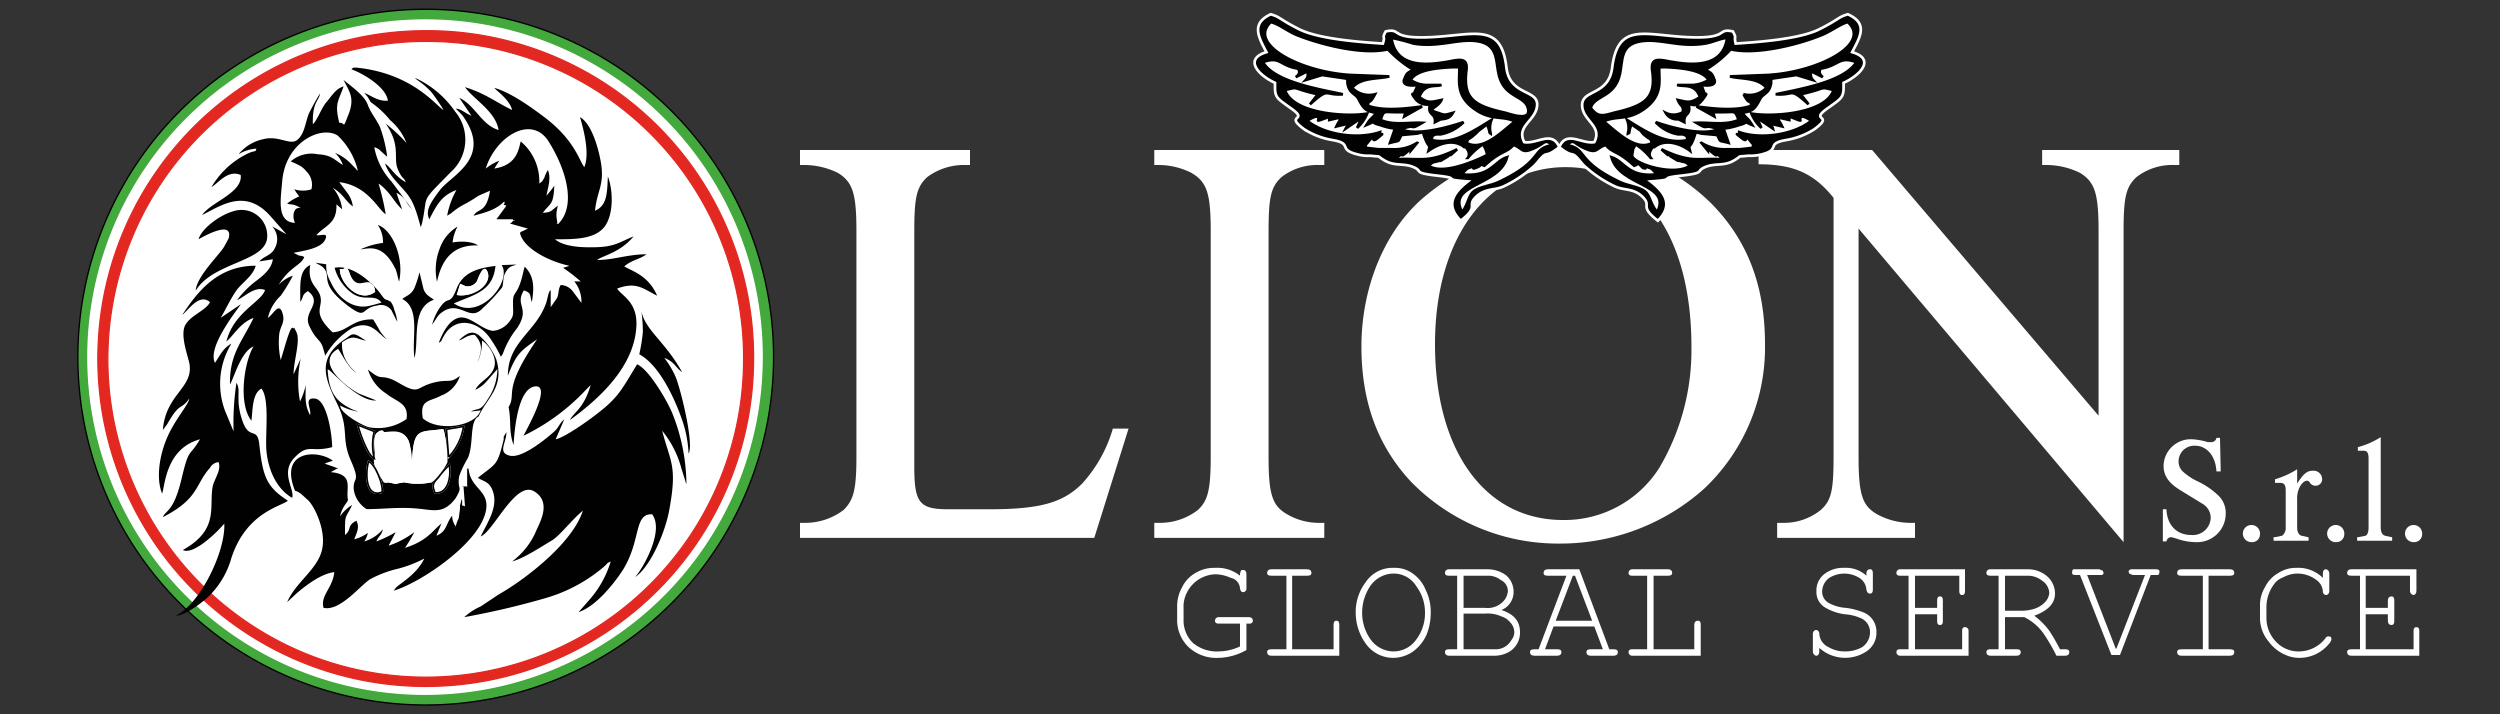 <svg xmlns="http://www.w3.org/2000/svg" id="Livello_1" data-name="Livello 1" viewBox="0 0 350 100"><rect x="0" y="0" width="350" height="100" fill="#333333" stroke="none"/><defs><style>.cls-1{fill:#44a93c;}.cls-11,.cls-12,.cls-13,.cls-2,.cls-4,.cls-6,.cls-7,.cls-9{fill:none;}.cls-11,.cls-13,.cls-2{stroke:#010101;}.cls-2{stroke-width:0.19px;}.cls-10,.cls-3{fill:#fff;}.cls-12,.cls-4,.cls-9{stroke:#fff;}.cls-4{stroke-width:0.18px;}.cls-5{fill:#e22821;}.cls-6,.cls-7{stroke:#e22821;}.cls-6{stroke-width:0.18px;}.cls-7{stroke-width:0.17px;}.cls-8{fill:#010101;}.cls-10,.cls-8{fill-rule:evenodd;}.cls-11,.cls-9{stroke-width:0.24px;}.cls-12,.cls-13{stroke-width:0.38px;}</style></defs><path class="cls-1" d="M108.3,50A48.7,48.7,0,1,1,59.6,1.3,48.7,48.7,0,0,1,108.3,50"></path><path class="cls-2" d="M108.3,50A48.7,48.7,0,1,1,59.6,1.3,48.7,48.7,0,0,1,108.3,50"></path><path class="cls-3" d="M106.7,50A47.2,47.2,0,1,1,59.6,2.8,47.1,47.1,0,0,1,106.7,50"></path><path class="cls-4" d="M106.7,50A47.2,47.2,0,1,1,59.6,2.8,47.1,47.1,0,0,1,106.7,50"></path><path class="cls-5" d="M105.5,50A45.9,45.9,0,1,1,59.6,4.3,45.7,45.7,0,0,1,105.5,50"></path><path class="cls-6" d="M105.5,50A45.9,45.9,0,1,1,59.6,4.3,45.7,45.7,0,0,1,105.5,50"></path><path class="cls-3" d="M104.1,50A44.5,44.5,0,1,1,59.7,5.8,44.3,44.3,0,0,1,104.1,50"></path><path class="cls-7" d="M104.1,50A44.5,44.5,0,1,1,59.7,5.8,44.3,44.3,0,0,1,104.1,50"></path><path class="cls-3" d="M57.7,29.3a5.4,5.4,0,0,1-.9-1.2A3.3,3.3,0,0,0,55.5,27l.8,2.3c-1-.8-1.7-2.5-3.3-3.6A34.5,34.5,0,0,1,54,30c-1.1-.7-2.5-4-6.5-4.5l1.2,1.6a4,4,0,0,1,.7,1.8c-1.1-.8-1.3-1.7-2.8-2.6a5.5,5.5,0,0,1,1.3,3l-.8-.7c.1,2.7-1.5,2.9-2.8,4.3.5.2.8-.1,1.2.7s-3,1.5-4.4,1.8l.8.4a1.1,1.1,0,0,1,.7.2c-.5,1.2-2,1.3-3.6,3.9a4.6,4.6,0,0,1,2-1.3,22.9,22.9,0,0,1-1.7,2.8,6.2,6.2,0,0,0-1.8,3.1c.7-.4,1-.8,2-.8s-.2,1.8-.4,3a11.4,11.4,0,0,0,.2,3.7c.5-1.5.1-3.9,1.7-4.5s.2,0,.5.6-.4,4-.4,5.9l1-2.2a15.2,15.2,0,0,0-.1,6,9,9,0,0,0,.8-2.3c0,1.6-.2,2.7.6,4.2.3-.7-.1-1.4.7-2.3s2.4,5.1,2.4,6.8c-3-.3-4.2-.7-6,1.2s-.1,3.8.2,5.2.1.4.6,0v-.3c-2.3-5.7,3.2-5.8,5.3-4.4l-1.2.4h.2a.1.1,0,0,0,.1.1l.6.2,1.1.4h-.2l-.9.5c3.3.3,2.1,2.2,2.4,3.8,0,0,.1.1-.2.5a4.8,4.8,0,0,0-.9,1.9,5.3,5.3,0,0,1,1.7-1.6c-1,2.1-1,1.1-1,4.2,1-.8.2-1.3,1.6-2,.5,1,0,1.7-.3,2.6a5.6,5.6,0,0,0,1.9-.9,3.3,3.3,0,0,1-.5,1.2A5.4,5.4,0,0,0,53.5,74c-.2.9-.6.9-.9,1.7a17.1,17.1,0,0,0,2.7-1.3l-1,1.9a12.4,12.4,0,0,0,3.6-1.9,21.4,21.4,0,0,1-1.3,2.2c3.2-1,3.9-2.5,5.2-3.4L61,74.9c1.5-.6,1.3-1.7,2.2-2.8a2.6,2.6,0,0,0,.5,1.5c.5-1.8.3-.1.6-2.5v-.4c.2-.8-.3.1.3-.5s.8-.7-.8-.4c-1.8,2.4-2.6,1.6-5.7,1.5s-4.6.1-6.9.1a4,4,0,0,1-1.9-2.9c-.1-1.9.6-1.7-.4-4s.2-3.3-1.8-7.7-3.4-6.6,1.3-9.6c.6-.5.9-.7,1.7-.3l1.6,1c-2-.2-2.1-1.1-3.8.1-.1,2.4,1.5,3.8,2.7,4.7-1.7-.4-2.6-2.5-3.4-3.7-3,1.8,1.3,5.1,3,6l2.8,1.1c-2.5.8-6.7-4-7.1-4.2.2,3,1.1,4.3,3.6,5.4l.6.2.5.3a7.7,7.7,0,0,1-2.9-.8c.3.9,2.8,2.4,3.9,2.7a6.8,6.8,0,0,0,5.1-1.1c.3-2.1-1.3-2.2-2.8-3.4a6.2,6.2,0,0,1-2.7-3.8c2,1.7.3.6,3,1.4s2.2,1.3,3.2,1.5,2.1-.6,3.4-.9,2,.3,3.7-1.1a4.5,4.5,0,0,1-2.8,3.2c-1.7.9-2.9.5-2.5,3,2.1,1.8,6.9,1.1,7.8-.9l-1.7.2c1.6-1.1,1.6,0,2.8-2A7.5,7.5,0,0,0,69.5,52l-1.4,1.6a4.7,4.7,0,0,1-1.8,1.2c.6-1.5,1.8-1,2.7-3.2s-.6-3.1-1.4-3.7a6.8,6.8,0,0,1-1.1,3.7c.3-1.7,1.5-2.9-.1-4.6-1.2,0-1.7,1-2.4.7,1.1-1,2.1-1.9,3.4-.6a9,9,0,0,1,2.2,3.2c1.2,4-1.4,5.5-2.5,8.1h.2c1.2-1,2-3.5,3.4-3.9l-.6,1.7c1.5.1.6.4,1.2-.3s-.3.4-.1,1.1c1.2-2-1-2.2,4-9.5-2.3,1.6-2.9,2-4.1,5.1,0-4.8,4-6.1,5.4-10.3l.3-1.2c.3-.7.1-.2.3-.5V43l.9-1.3c.3-.8.1-1.1.5-1.8a2.2,2.2,0,0,1,1.7.9l1.2,1.6a4.5,4.5,0,0,0-1-3h.9c-3-2.6-2.8-1.6-1.6-2.2-2.9-.6-6.5-2.5-6.9-4.6.3-.3.1-.1.5-.3l.6-.3-2.5-.7.3-.2c.4-.8.4.3.1-.4H69.5l1.4-1.9c-.8-.3-.1,0-.3-.6-1.1,1.1-2.4,1.5-4.3,2,.6-1.1,1.8-.3,2.3-3.5l-1.6.7c-2.4,1.6-2.2,1.1-3.9,2.5l-.5.3a11.7,11.7,0,0,1,1.3-3.6c-2.1.8-2.7,2-3.8,4.1-.5-1.1.8-3.3,1.5-4.1,2.2-3.1-1.9,1.5-2.5,4.6a4.2,4.2,0,0,1-.2.6c-.7-2.6-.6-3-2.2-4.9Zm-4.2,4.6a4.1,4.1,0,0,0-.9-2.6c2.4.4,4.3,5,3.3,8.5-.3-.5-.4-1.7-.7-2.2-2-4-4.2-2.3-5.2-2.6A11.1,11.1,0,0,1,53.5,33.9Zm10-.1c1.3-.2,3-.1,3.8.7-3.9-.3-5.5,2-6.1,5.5a8.1,8.1,0,0,1,.2-5.1,5.9,5.9,0,0,1,3-3.5A5.7,5.7,0,0,0,63.5,33.8ZM43.8,36.6l2,.3a4.2,4.2,0,0,0,.6,2.5c.7,1.7,2.7,3.9,5.3,3.3l.8-.2.7-.2c-1-1.1-2.4.2-4.3-1.4a6.6,6.6,0,0,1-2.2-3.5c2.9-.7,5.3,1.9,6.7,3.7s.3.4,1.1.9.2,0,.5.5a2.6,2.6,0,0,1,.3.8,7.9,7.9,0,0,1,.5,2.2l-.4-.6-.7-1.4a1.7,1.7,0,0,0-1.9-.6c-2.2.3-1.4,2-3.9.2-4.1-3-2.5-3.4-3.4-5.1S44.5,37.3,43.8,36.6Zm16.5,9.2a7.4,7.4,0,0,1,1.4-3.1c1.1-1.4,1,.3,2.1-2.3s2.9-3,5.7-3.3c-.3,3.7-2.9,4.2-5.7,5.4,3.3,2,7.3-2.6,6.5-5l-.2-.4c-.1,0-.1,0-.1-.1l2.7-.2c-.7.6-1.2.4-1.7,1.1s-.3,1.5-.6,2.3a24.4,24.4,0,0,1-2.7,2.9c-2.1,2.3-3.4-1.5-6.1.9-.5.6-.6.9-1.2,1.7Zm-13.7.6c2-.1,2.7-1.9,5.7-1.8a19.4,19.4,0,0,1,1,1.7,11.4,11.4,0,0,0,1.4,1.6c-1.6-.4-2.4-3.2-5.3-1.9a10.9,10.9,0,0,0-3.9,4.1l-.4-1.4c-.4-1.2-1.2-1.8-1.9-3s1.9-3.2-.1-4.8c-.9.6-.3.7-1.2,1.7.1-2.5-.4-4.9,1.7-5.7-.6,2.9,1.1,2.8,1.4,4.7S43.8,43.7,46.6,46.4Zm23.5,3.8a15.7,15.7,0,0,0-1.4-2.5c-1.6-2.6-4.8-3.4-6.4-.7-.6,1-.2.8-1.1,1.2.5-1.2,1.9-3.6,2.9-3.8S67.4,46,69,46.2a3.1,3.1,0,0,0,2.1-1.1c.8-1,.6-1.3.6-2.8s.7-.7,1.5-4.5l.2-.7c1.5,1.4,1.6,3.1,1.1,5.6-.6-1.2,0-1.5-1.1-1.9-1.2,2,1,2.3-.9,5.2a12.2,12.2,0,0,0-2,3.6ZM58.7,37.7c.1,0,.1.1.1.2l.6,2.5c.3.9,1,1.1,1.6,1.6-3.6,1.1-2,6-3,8.6-.7-2.7,1-7.5-1.9-8.7.6-.6,1.3-.6,1.8-1.6A15.3,15.3,0,0,0,58.7,37.7Z"></path><path class="cls-8" d="M63.9,69.8c1.1-1.9.2-1.1.5-3.1a14.2,14.2,0,0,1,1.2-2.5c.9-2,.2-5.3,1.5-5.8,1.1-2.6,3.7-4.1,2.5-8.1a9,9,0,0,0-2.2-3.2c-1.3-1.3-2.3-.4-3.4.6.6.3,1.2-.7,2.4-.7,1.6,1.7.4,2.9.1,4.6a6.8,6.8,0,0,0,1.1-3.7c.8.6,2,2.3,1.4,3.7s-2.1,1.7-2.7,3.2a4.7,4.7,0,0,0,1.8-1.2L69.5,52a7.5,7.5,0,0,1-1.3,3.8c-1.2,2-1.2.9-2.8,2l1.7-.2c-.9,2-5.7,2.7-7.8.9-.4-2.5.8-2.1,2.5-3a4.5,4.5,0,0,0,2.8-3.2c-1.7,1.4-1.5.6-3.7,1.1s-2.2,1.3-3.4.9-2-1.2-3.2-1.5-1,.3-3-1.4A6.2,6.2,0,0,0,54,55.2c1.5,1.2,3.1,1.3,2.8,3.4a6.8,6.8,0,0,1-5.1,1.1c-1.1-.3-3.6-1.8-3.9-2.7a7.7,7.7,0,0,0,2.9.8l-.5-.3-.6-.2c-2.5-1.1-3.4-2.4-3.6-5.4.4.2,4.6,5,7.1,4.2L50.3,55c-1.7-.9-6-4.2-3-6,.8,1.2,1.7,3.3,3.4,3.7-1.2-.9-2.8-2.3-2.7-4.7,1.7-1.2,1.8-.3,3.8-.1l-1.6-1c-.8-.4-1.1-.2-1.7.3-4.7,3-2.9,6.2-1.3,9.6s.4,4.5,1.8,7.7.3,2.1.4,4a4,4,0,0,0,1.9,2.9c2.3,0,4.4-.3,6.9-.1S62.1,72.2,63.9,69.8ZM52.4,64.2c-.9-.4-2-3.5-2.3-4.7l2.3.9a8.1,8.1,0,0,0,0,3.8Zm12.5-4.5A7.9,7.9,0,0,1,62.8,64l-.3-3.9ZM53.8,67.4c-1.8-3-1.2-2.2-1.2-3.6s-.4-3.1.6-3.3-.3.1.6.1,2.8-.6,3.4,1.5.2,3.3.5,4.3c.3-6.6.5-5.7,4.3-6.2a18.2,18.2,0,0,1,.5,4.5,9.3,9.3,0,0,1-2.1,2.7,8.9,8.9,0,0,1-3.3.1c-.7-.1-.1-.2-1.1,0s-.2.2-1.2,0-.4.1-1-.1ZM60.9,69c-.5-1.2-.2-1.4.5-2.2a12.2,12.2,0,0,1,1.5-1.7C63.2,66.8,62.7,69.2,60.9,69Zm-7.4-.1c-2.3.9-2.4-2.6-1.9-4.3C52.6,65,53.7,68,53.5,68.9Z"></path><path class="cls-9" d="M63.9,69.8c1.1-1.9.2-1.1.5-3.1a14.2,14.2,0,0,1,1.2-2.5c.9-2,.2-5.3,1.5-5.8,1.1-2.6,3.7-4.1,2.5-8.1a9,9,0,0,0-2.2-3.2c-1.3-1.3-2.3-.4-3.4.6.6.3,1.2-.7,2.4-.7,1.6,1.7.4,2.9.1,4.6a6.8,6.8,0,0,0,1.1-3.7c.8.6,2,2.3,1.4,3.7s-2.1,1.7-2.7,3.2a4.7,4.7,0,0,0,1.8-1.2L69.5,52a7.5,7.5,0,0,1-1.3,3.8c-1.2,2-1.2.9-2.8,2l1.7-.2c-.9,2-5.7,2.7-7.8.9-.4-2.5.8-2.1,2.5-3a4.5,4.5,0,0,0,2.8-3.2c-1.7,1.4-1.5.6-3.7,1.1s-2.2,1.3-3.4.9-2-1.2-3.2-1.5-1,.3-3-1.4A6.2,6.2,0,0,0,54,55.2c1.5,1.2,3.1,1.3,2.8,3.4a6.8,6.8,0,0,1-5.1,1.1c-1.1-.3-3.6-1.8-3.9-2.7a7.7,7.7,0,0,0,2.9.8l-.5-.3-.6-.2c-2.5-1.1-3.4-2.4-3.6-5.4.4.2,4.6,5,7.1,4.2L50.3,55c-1.7-.9-6-4.2-3-6,.8,1.2,1.7,3.3,3.4,3.7-1.2-.9-2.8-2.3-2.7-4.7,1.7-1.2,1.8-.3,3.8-.1l-1.6-1c-.8-.4-1.1-.2-1.7.3-4.7,3-2.9,6.2-1.3,9.6s.4,4.5,1.8,7.7.3,2.1.4,4a4,4,0,0,0,1.9,2.9c2.3,0,4.4-.3,6.9-.1S62.1,72.2,63.9,69.8ZM52.4,64.2c-.9-.4-2-3.5-2.3-4.7l2.3.9a8.1,8.1,0,0,0,0,3.8Zm12.5-4.5A7.9,7.9,0,0,1,62.8,64l-.3-3.9ZM53.8,67.4c-1.8-3-1.2-2.2-1.2-3.6s-.4-3.1.6-3.3-.3.1.6.1,2.8-.6,3.4,1.5.2,3.3.5,4.3c.3-6.6.5-5.7,4.3-6.2a18.2,18.2,0,0,1,.5,4.5,9.3,9.3,0,0,1-2.1,2.7,8.9,8.9,0,0,1-3.3.1c-.7-.1-.1-.2-1.1,0s-.2.2-1.2,0-.4.1-1-.1ZM60.9,69c-.5-1.2-.2-1.4.5-2.2a12.2,12.2,0,0,1,1.5-1.7C63.2,66.8,62.7,69.2,60.9,69Zm-7.4-.1c-2.3.9-2.4-2.6-1.9-4.3C52.6,65,53.7,68,53.5,68.9Z"></path><path class="cls-3" d="M53.8,67.4c.6.2.1-.1,1,.1s.4.1,1.2,0,.4-.1,1.1,0a8.9,8.9,0,0,0,3.3-.1,9.3,9.3,0,0,0,2.1-2.7,18.2,18.2,0,0,0-.5-4.5c-3.8.5-4-.4-4.3,6.2-.3-1-.2-2.9-.5-4.3s-1.7-1.4-3.4-1.5.5-.4-.6-.1-.5,2.6-.6,3.3S52,64.4,53.8,67.4Z"></path><path class="cls-9" d="M53.8,67.4c.6.2.1-.1,1,.1s.4.1,1.2,0,.4-.1,1.1,0a8.9,8.9,0,0,0,3.3-.1,9.3,9.3,0,0,0,2.1-2.7,18.2,18.2,0,0,0-.5-4.5c-3.8.5-4-.4-4.3,6.2-.3-1-.2-2.9-.5-4.3s-1.7-1.4-3.4-1.5.5-.4-.6-.1-.5,2.6-.6,3.3S52,64.4,53.8,67.4Z"></path><path class="cls-8" d="M46.6,46.4c-2.8-2.7-1.3-3.2-1.6-4.8s-2-1.8-1.4-4.7c-2.1.8-1.6,3.2-1.7,5.7.9-1,.3-1.1,1.2-1.7,2,1.6-.9,2.7.1,4.8s1.5,1.8,1.9,3l.4,1.4A10.9,10.9,0,0,1,49.4,46c2.9-1.3,3.7,1.5,5.3,1.9a11.4,11.4,0,0,1-1.4-1.6,19.4,19.4,0,0,0-1-1.7C49.3,44.5,48.6,46.3,46.6,46.4Z"></path><path class="cls-9" d="M46.6,46.4c-2.8-2.7-1.3-3.2-1.6-4.8s-2-1.8-1.4-4.7c-2.1.8-1.6,3.2-1.7,5.7.9-1,.3-1.1,1.2-1.7,2,1.6-.9,2.7.1,4.8s1.5,1.8,1.9,3l.4,1.4A10.9,10.9,0,0,1,49.4,46c2.9-1.3,3.7,1.5,5.3,1.9a11.4,11.4,0,0,1-1.4-1.6,19.4,19.4,0,0,0-1-1.7C49.3,44.5,48.6,46.3,46.6,46.4Z"></path><path class="cls-8" d="M70.5,49.6a12.2,12.2,0,0,1,2-3.6c1.9-2.9-.3-3.2.9-5.2,1.1.4.5.7,1.1,1.9.5-2.5.4-4.2-1.1-5.6l-.2.7c-.8,3.8-1.5,2.7-1.5,4.5s.2,1.8-.6,2.8A3.1,3.1,0,0,1,69,46.2c-1.6-.2-3.3-2.3-4.9-1.8s-2.4,2.6-2.9,3.8c.9-.4.5-.2,1.1-1.2,1.6-2.7,4.8-1.9,6.4.7a15.7,15.7,0,0,1,1.4,2.5Z"></path><path class="cls-9" d="M70.5,49.6a12.2,12.2,0,0,1,2-3.6c1.9-2.9-.3-3.2.9-5.2,1.1.4.5.7,1.1,1.9.5-2.5.4-4.2-1.1-5.6l-.2.7c-.8,3.8-1.5,2.7-1.5,4.5s.2,1.8-.6,2.8A3.1,3.1,0,0,1,69,46.2c-1.6-.2-3.3-2.3-4.9-1.8s-2.4,2.6-2.9,3.8c.9-.4.5-.2,1.1-1.2,1.6-2.7,4.8-1.9,6.4.7a15.7,15.7,0,0,1,1.4,2.5Z"></path><path class="cls-8" d="M60.3,45.8h.1c.6-.8.7-1.1,1.2-1.7,2.7-2.4,4,1.4,6.1-.9a24.4,24.4,0,0,0,2.7-2.9c.3-.8,0-1.4.6-2.3s1-.5,1.7-1.1L70,37c0,.1,0,.1.1.1l.2.4c.8,2.4-3.2,7-6.5,5,2.8-1.2,5.4-1.7,5.7-5.4-2.8.3-4.8,1-5.7,3.3s-1,.9-2.1,2.3A7.4,7.4,0,0,0,60.3,45.8Zm4.9-5.6a1.7,1.7,0,0,0,1.7-.8s.9-2.8,1.3-1.1-2.1,3.2-4.1,2.9l.4-1.3Z"></path><path class="cls-9" d="M60.3,45.8h.1c.6-.8.7-1.1,1.2-1.7,2.7-2.4,4,1.4,6.1-.9a24.4,24.4,0,0,0,2.7-2.9c.3-.8,0-1.4.6-2.3s1-.5,1.7-1.1L70,37c0,.1,0,.1.1.1l.2.4c.8,2.4-3.2,7-6.5,5,2.8-1.2,5.4-1.7,5.7-5.4-2.8.3-4.8,1-5.7,3.3s-1,.9-2.1,2.3A7.4,7.4,0,0,0,60.3,45.8Zm4.9-5.6a1.7,1.7,0,0,0,1.7-.8s.9-2.8,1.3-1.1-2.1,3.2-4.1,2.9l.4-1.3Z"></path><path class="cls-8" d="M43.8,36.6c.7.7,1.2.5,1.7,1.4s-.7,2.1,3.4,5.1c2.5,1.8,1.7.1,3.9-.2a1.7,1.7,0,0,1,1.9.6l.7,1.4.4.6a7.9,7.9,0,0,0-.5-2.2,2.6,2.6,0,0,0-.3-.8c-.3-.5,0-.2-.5-.5s-.4.1-1.1-.9-3.8-4.4-6.7-3.7a6.6,6.6,0,0,0,2.2,3.5c1.9,1.6,3.3.3,4.3,1.4l-.7.2-.8.2c-2.6.6-4.6-1.6-5.3-3.3a4.2,4.2,0,0,1-.6-2.5Zm7.9,3.1c.5.4.6.4.7,1.1-2,1.5-4.6-1.1-4.7-3,1.2.1.9-.1,1.2.7S49.9,40.6,51.7,39.7Z"></path><path class="cls-9" d="M43.8,36.6c.7.7,1.2.5,1.7,1.4s-.7,2.1,3.4,5.1c2.5,1.8,1.7.1,3.9-.2a1.7,1.7,0,0,1,1.9.6l.7,1.4.4.6a7.9,7.9,0,0,0-.5-2.2,2.6,2.6,0,0,0-.3-.8c-.3-.5,0-.2-.5-.5s-.4.1-1.1-.9-3.8-4.4-6.7-3.7a6.6,6.6,0,0,0,2.2,3.5c1.9,1.6,3.3.3,4.3,1.4l-.7.2-.8.2c-2.6.6-4.6-1.6-5.3-3.3a4.2,4.2,0,0,1-.6-2.5Zm7.9,3.1c.5.4.6.4.7,1.1-2,1.5-4.6-1.1-4.7-3,1.2.1.9-.1,1.2.7S49.9,40.6,51.7,39.7Z"></path><path class="cls-10" d="M67.3,58.4c0,1-.4,2.5-.3,3.8s.2,2.6-.5,3.7a4.9,4.9,0,0,0,1.7-2.5,7.9,7.9,0,0,0,.5-4.1c.6.4.6.6.9,1.2,0-1.6-.2-3.1.5-4.3l.6-1.7C69.3,54.9,68.5,57.4,67.3,58.4Z"></path><path class="cls-8" d="M58.7,37.7a15.3,15.3,0,0,1-.8,2.6c-.5,1-1.2,1-1.8,1.6,2.9,1.2,1.2,6,1.9,8.7,1-2.6-.6-7.5,3-8.6-.6-.5-1.3-.7-1.6-1.6l-.6-2.5C58.8,37.8,58.8,37.7,58.7,37.7Z"></path><path class="cls-9" d="M58.7,37.7a15.3,15.3,0,0,1-.8,2.6c-.5,1-1.2,1-1.8,1.6,2.9,1.2,1.2,6,1.9,8.7,1-2.6-.6-7.5,3-8.6-.6-.5-1.3-.7-1.6-1.6l-.6-2.5C58.8,37.8,58.8,37.7,58.7,37.7Z"></path><path class="cls-8" d="M53.5,33.9A11.1,11.1,0,0,0,50,35c1,.3,3.2-1.4,5.2,2.6.3.5.4,1.7.7,2.2,1-3.5-.9-8.1-3.3-8.5A4.1,4.1,0,0,1,53.5,33.9Z"></path><path class="cls-9" d="M53.5,33.9A11.1,11.1,0,0,0,50,35c1,.3,3.2-1.4,5.2,2.6.3.5.4,1.7.7,2.2,1-3.5-.9-8.1-3.3-8.5A4.1,4.1,0,0,1,53.5,33.9Z"></path><path class="cls-8" d="M63.5,33.8a5.7,5.7,0,0,1,.9-2.4,5.9,5.9,0,0,0-3,3.5,8.1,8.1,0,0,0-.2,5.1c.6-3.5,2.2-5.8,6.1-5.5C66.5,33.7,64.8,33.6,63.5,33.8Z"></path><path class="cls-9" d="M63.5,33.8a5.7,5.7,0,0,1,.9-2.4,5.9,5.9,0,0,0-3,3.5,8.1,8.1,0,0,0-.2,5.1c.6-3.5,2.2-5.8,6.1-5.5C66.5,33.7,64.8,33.6,63.5,33.8Z"></path><path class="cls-3" d="M53.5,68.9c.2-.9-.9-3.9-1.9-4.3C51.1,66.3,51.2,69.8,53.5,68.9Z"></path><path class="cls-11" d="M53.5,68.9c.2-.9-.9-3.9-1.9-4.3C51.1,66.3,51.2,69.8,53.5,68.9Z"></path><path class="cls-3" d="M62.5,60.1l.3,3.9a7.9,7.9,0,0,0,2.1-4.3Z"></path><path class="cls-11" d="M62.5,60.1l.3,3.9a7.9,7.9,0,0,0,2.1-4.3Z"></path><path class="cls-10" d="M52.4,40.8c-.1-.7-.2-.7-.7-1.1s-1.9,1-2.8-1.2,0-.6-1.2-.7C47.8,39.7,50.4,42.3,52.4,40.8Z"></path><path class="cls-9" d="M52.4,40.8c-.1-.7-.2-.7-.7-1.1s-1.9,1-2.8-1.2,0-.6-1.2-.7C47.8,39.7,50.4,42.3,52.4,40.8Z"></path><path class="cls-3" d="M60.9,69c1.8.2,2.3-2.2,2-3.9a12.2,12.2,0,0,0-1.5,1.7C60.7,67.6,60.4,67.8,60.9,69Z"></path><path class="cls-11" d="M60.9,69c1.8.2,2.3-2.2,2-3.9a12.2,12.2,0,0,0-1.5,1.7C60.7,67.6,60.4,67.8,60.9,69Z"></path><path class="cls-3" d="M52.4,64.2a8.1,8.1,0,0,1,0-3.8l-2.3-.9C50.4,60.7,51.5,63.8,52.4,64.2Z"></path><path class="cls-11" d="M52.4,64.2a8.1,8.1,0,0,1,0-3.8l-2.3-.9C50.4,60.7,51.5,63.8,52.4,64.2Z"></path><path class="cls-10" d="M64.5,39.9l-.4,1.3c2,.3,4.5-1.5,4.1-2.9s-1.3,1.1-1.3,1.1a1.7,1.7,0,0,1-1.7.8Z"></path><path class="cls-9" d="M64.5,39.9l-.4,1.3c2,.3,4.5-1.5,4.1-2.9s-1.3,1.1-1.3,1.1a1.7,1.7,0,0,1-1.7.8Z"></path><path class="cls-8" d="M51.9,14.3a12.7,12.7,0,0,1,2.7,2.5A8.2,8.2,0,0,1,56.9,20,24.4,24.4,0,0,0,54,17.3c2.2,3.2,1,4.8,1.7,6.4s.8,1,1.1,1.8c-1.5-.8-2.2-2.2-2.9-2.6.6,1.7,1.9,2.8,2.9,4s1.4,2.3,2.1,4.9a4.2,4.2,0,0,0,.2-.6c.9-4.2-.4-2.6,4-7.1a6.1,6.1,0,0,0,.6-8.5,13.7,13.7,0,0,0-5.6-4.7c.3.4,1.1.7,2.3,2a27.9,27.9,0,0,1,1.7,2.5c-.9-.4-4.1-5-11.9-5.9-.8-.1-.8,0-1,.2,1.9.7,4.9,2.6,5.1,4.4-1.4.1-2.3-.7-3.3-1.1l.5.6Zm11.9.9.9.9c4.4,6-1.5,8.4-3.1,10.5s-2,3-1.5,4.1c1.1-2.1,1.7-3.3,3.8-4.1a11.7,11.7,0,0,0-1.3,3.6l.5-.3c1.7-1.4,1.5-.9,3.9-2.5l1.6-.7c-.5,3.2-1.7,2.4-2.3,3.5,1.9-.5,3.2-.9,4.3-2,.2.6-.5.3.3.6l-1.4,1.9h2.3c.3.7.3-.4-.1.4l-.3.2,2.5.7-.6.3c-.4.2-.2,0-.5.3.4,2.1,4,4,6.9,4.6-1.2.6-1.4-.4,1.6,2.2h-.9a4.5,4.5,0,0,1,1,3l-1.2-1.6a2.2,2.2,0,0,0-1.7-.9c-.4.7-.2,1-.5,1.8L77.1,43V40.6c-.2.3,0-.2-.3.5l-.3,1.2c-1.4,4.2-5.4,5.5-5.4,10.3,1.2-3.1,1.8-3.5,4.1-5.1-5,7.3-2.8,7.5-4,9.5.4,1.9,0,3.4.7,5.3.1-1.6.5-7.9,3-8.2s-1.4,6.4-1.6,6.9a29.5,29.5,0,0,0,8.8-6.5l.6-.6c-1,3.4-2.4,3.8-2.9,4.9,4.1-3,9.1-7.5,9.3-13.3.1-3.3-2.1-4.1-2.7-5.1,2.7-1,3.6,0,5.6,1-1.2-2.8-3.4-3.4-4.6-4.1,1-.9,2.2-1,3.1-1.7-2.6,0-4.6.8-6.9.8.7-.6,3.2-1,5.1-3.3-1.8.7-2.5,1.4-5,1.5s-4.8-.1-6-1.1c2.7,0,5.4,0,6.8-1.6s1.4-5.1.6-7.2c-.1,2.3-.1,4.1-1.8,4.8.3-3,1.5-3.7.7-7.4-.3-1.5-1.2-4.8-2.8-5.7.5,1.7,1.4,5.1.6,7-.7-.9-1.3-3.6-5.2-6.7-1.7-1.3-4.9-3.7-7.4-4.4.4.5,2.1,1.6,2.5,3.1-2.3-1.1-3.7-2.3-6.6-3.2,1.2,1.7,4.3,3.4,4.7,6-2.4-.7-3.3-3.5-5.5-4.5L66,16.2C65,15.8,64.7,15.3,63.8,15.2ZM68,23.6c1.4-4.5,6.4-7.6,8.8-3.8s4,9,1.3,11.6c-.4-.5,0,.3-.1-.4s-.2-1,.1-2.2c-1,.7-.8.9-2.1,1,1-1.4,1.5-1,1.6-3.8a13.4,13.4,0,0,1-1.1,1.4c.2-1.1.7-2.5.2-3.6a5.4,5.4,0,0,0-.5,1.1c-.5.8-.1.3-.7.8a7.3,7.3,0,0,0-2.6-5.9c-.3,1.1-.5,3.3-3.7,3.8l.7-1.1A7.2,7.2,0,0,0,68,23.6ZM79,58.7c-.8.7-.7,1.1-1.5,1.8s-4.3,3.7-6.1,3.3-.5-1.8-.5-3.3l-.3.5c-.2.4,0,.1-.1.6-.9,3.7-1,3.2-3.6,5.3.8.5,1.4.5,1.9,1.4,1.2,2.4-.5,4.7-1.5,6.8,1.8-.7,4.9-7.9,7.5-6.3s.6,4.6.1,5.9a10.5,10.5,0,0,1-3.2,3.9c1.6-.4,4.3-2.2,5.5-2.9s2.9-3,4.4-4.2c-1.1,3.4-4.9,6.8-7.2,8.6a38.8,38.8,0,0,1-4.7,3.2l-2.4,1.6A8.3,8.3,0,0,0,65,86.4a112.9,112.9,0,0,0,11.5-2.7,22,22,0,0,0,8.1-4.4c.7-.6.1-.3.9-.7a14.3,14.3,0,0,1-3.1,5.5l-.7.8-.7.8c2.4-.8,4.9-3.9,6.2-5.9,2.6-4.2,1.5-7.9,4.1-7.8,1.8,2.4-1.5,7.9-2.4,8.8,2-1.3,4-5.7,4.7-8.9,1.3-6.7.3-7-.9-11.6a14,14,0,0,1,2.7,5.3l.6,1.9s0,.2.1.2a27.3,27.3,0,0,0-2-9.9c-.8-1.9-3.3-6.1-4.9-6.8-1.8,2.9-2.4,4.3-4.7,6.2s-5.6,4.1-6.7,4.3Zm-38.1,11c.4-1.2-1.7-3.5.3-5.6s2.3-.7,5.3-1.5c0-1.7-.7-6.6-2.4-6.8s-.4,1.6-.7,2.3c-.8-1.5-.6-2.6-.6-4.2a9,9,0,0,1-.8,2.3,15.2,15.2,0,0,1,.1-6l-1,2.2c0-1.9,1-4.7.4-5.9s-.1-.3-.5-.6-1.2,3-1.7,4.5a11.4,11.4,0,0,1-.2-3.7c.2-1.2.9-1.6.4-3s-1.3.4-2,.8a6.2,6.2,0,0,1,1.8-3.1A22.9,22.9,0,0,0,41,38.6a4.6,4.6,0,0,0-2,1.3c1.6-2.6,3.1-2.7,3.6-3.9a1.1,1.1,0,0,0-.7-.2l-.8-.4c1.4-.3,3.8-.6,4.4-1.8s-.7-.5-1.2-.7c1.3-1.4,2.9-1.6,2.8-4.3l.8.7a5.5,5.5,0,0,0-1.3-3c1.5.9,1.7,1.8,2.8,2.6a4,4,0,0,0-.7-1.8l-1.2-1.6c4,.5,5.4,3.8,6.5,4.5a34.5,34.5,0,0,0-1-4.3c1.6,1.1,2.3,2.8,3.3,3.6L55.5,27a3.3,3.3,0,0,1,1.3,1.1,5.4,5.4,0,0,0,.9,1.2l-2.9-3.9a9.5,9.5,0,0,1-2.4-4.8c.8.3.6.3,1.3.9s.1.2.5.4a18.9,18.9,0,0,0-1-4.1c-.5-1.1-1.3-2-1.7-3.1s-1.5-2-3.4-3.5c.8,1.6,1.6,2.5.7,4.8s-.4,1.1-1.3,1.2c-.7-2.8-.1-3,.6-5.1-1.1.3-1.7,1.4-2.4,2.2s-1.2,2.4-1.9,3.1c-.1-3.2.9-3.3,1-4.3A28.5,28.5,0,0,0,43.2,16c-.5,1.4-.6,2.8-1.6,3.6s-2.6-.7-4.8-.1a6,6,0,0,0-3.4,2.1,5.4,5.4,0,0,1,2.7-.8h-.2c-.2.7,0,0-1.8,1a11.9,11.9,0,0,0-4.5,4.4c.9-.5,2.3-2.5,4.1-1.7.3,2.5-4.2,3.8-5.4,5.6,2.5-1.2,6-3.9,9.6.2l2.2,2.5-2-1.1a2.6,2.6,0,0,1,.4,3c-.5,1.1-1.5,1.1-2.2,1.9l1.9-.3c-.2,1.4-1.4,2.3-2.3,3A13.4,13.4,0,0,0,33.2,42c.9-.3,2.4-2,3.9-1.4-.4,1.6-4.4,3.1-5.4,7.2,1-.8,1.9-2.6,3.8-3.3-1.5,3.2-3.4,5-3.3,9.3.5-.7,1.5-4.6,3.3-5.3-1.3,2.1-2.2,8-.3,10.4.2-1.6.1-3.8,1.4-4.5,1.2,1.5.5,6.4.7,8.7S38.5,68.3,40.9,69.7Zm.4-38.5c-2.6-.1-2-3.3-1.8-5.7.4-5.7,5.6-8,7.8-6.5a9.9,9.9,0,0,1,2.8,4.9c-.4-.3-.1-.1-.4-.4l-.4-.4a6.6,6.6,0,0,0-2.4-1.7A4.2,4.2,0,0,1,48,23.1c-1.3-.8-1.6-1.4-3.5-1.5a4.4,4.4,0,0,0-3.8,1l.7.3.6.3a3.4,3.4,0,0,1,.9.8,2.6,2.6,0,0,1,.7,2.5,3.9,3.9,0,0,1-2.4,0,8.6,8.6,0,0,0,.7,1,6.9,6.9,0,0,0-1.7,1c.5.2.7,0,1.5.4s.1,0-.3.4S41,30.6,41.3,31.2ZM30.9,44.5c.7-1.2,1.3-2.5,2.1-3.7s2.4-2.1,2.8-3.6c-5.5,0-8.3,3.9-10.3,6.9.9-.7,2.4-3.1,3.9-1.8-.5,1.1-2.6,1.8-3.4,3.1s.1,3.8.5,5.4c.7,3.5-3.3,4.3-3.7,9.4l.6-.8c1.8-3.2,1.9-1.9,3.1-3.6-.1.9-2.1,3-3.2,5.7s-1.4,5.7-.6,7.6c.4-1.1.5-6.3,5.3-7.6-1.6,2.7-1.5,1-2.6,5.6s-2.2,4.3-2.6,5.3c5.1-2.6,4.5-4.6,6.6-6.9a1.5,1.5,0,0,1,1.2-.8c.4,1.1-.5,2.2-.8,3.3-.6,2.9,1,6.1-4.2,9,1.5.8,5-2.7,5.8-3.7.2,3.9-3.4,11.3-6.8,12.9,1.4,0,4.2-2.2,4.9-3a12,12,0,0,0,2.9-5.1c2.1-6.4,7-7.2,7.9-8-2.9-1.9-3.5-3.2-4-7.9-.3-2.6-1.4-.4-2.4-3.4s-.1-4.1-.8-5.2a38.2,38.2,0,0,0-.4,6.8l-1.2-2.9a10.8,10.8,0,0,1,.9-9.4c-1.2.7-1.5,1.5-2.3,2.7-1.2-2.3,3.6-8,3.6-8.2ZM41.3,68.7c.7.2,1,.6,1.8,1.3s2.6,4.1,2,6.9-3.7,4.6-4.9,7.4L41.6,83c1.3-1.1,3.4-2.7,5.2-2.9-.2,2.2-2,3.3-1.5,5,2.3.5,5-3,6.5-4a15.8,15.8,0,0,1,4-1.5,18,18,0,0,0,3.6-1.4c-1,2.1-3.1,3.3-3.9,4l-.4.5c3.8-1.1,12.8-7.1,13-11.8.1-2.3-2.3-2.7-2.5-5.3h-.2v2.6c-.5.1.6-.1-.3-.1s.1-.2-.2.1l.2,2.7c-.5-.3-.4.2-.4-.6s-.1-.3-.3.5v.4c-.3,2.4-.1.7-.6,2.5a2.6,2.6,0,0,1-.5-1.5c-.9,1.1-.7,2.2-2.2,2.8l.7-1.7c-1.2.9-1.9,2.4-5.1,3.4a21.4,21.4,0,0,0,1.3-2.2,12.4,12.4,0,0,1-3.6,1.9l1-1.9a17.1,17.1,0,0,1-2.7,1.3c.3-.8.7-.8.9-1.7A5.4,5.4,0,0,1,51,75.8a3.3,3.3,0,0,0,.5-1.2,5.6,5.6,0,0,1-1.9.9c.3-.9.8-1.6.3-2.6-1.4.7-.6,1.2-1.6,2,0-3.1,0-2.1,1-4.2a5.3,5.3,0,0,0-1.7,1.6,4.8,4.8,0,0,1,.9-1.9c.3-.4.2-.5.2-.5-.3-1.6.9-3.5-2.4-3.8l.9-.5h.2l-1.1-.4-.6-.2a.1.1,0,0,1-.1-.1h-.2l1.2-.4C44.5,62.9,39,63,41.3,68.7ZM27.8,33.5s5-3,4.2-.1l-.6,1.1c-.6,1.1-3.9,4.2-4,6.2,2.4-4,9.7-4,10-7.4a3.6,3.6,0,0,0-4.8-3.7C30.8,30.1,28.2,32,27.8,33.5ZM89.5,49.6c2.8,1.5,5,6.2,6.1,9.5a16.4,16.4,0,0,1,.8,4.4c.8-1.3-1.1-9-1.8-10.7A12.8,12.8,0,0,0,93,50.1c1.5.6,1.5,1.3,2.5,2-2.4-4.3-5.1-5.8-5.7-8.5a21.9,21.9,0,0,1,.2,2.9A25.1,25.1,0,0,1,89.5,49.6Z"></path><path class="cls-3" d="M153.2,75.3H112V73.2h.7a8.9,8.9,0,0,0,5.4-1.8c1.4-1.4,1.8-2.8,1.8-7.5V32.4c0-5.3-.5-6.9-2.6-8.2a10.8,10.8,0,0,0-4.6-1.1H112V21h23.8v2.1h-.7a8.6,8.6,0,0,0-5.3,1.7c-1.5,1.4-1.8,2.9-1.8,7.6V65.3c0,5.1.7,6,4.8,6h5.6c7.2,0,10.4-.9,13.1-3.6a19.4,19.4,0,0,0,4.3-7.7H158Z"></path><path class="cls-3" d="M161.6,21h23.8v2.1h-.7a8.2,8.2,0,0,0-5.3,1.7c-1.5,1.4-1.8,2.9-1.8,7.6V63.9c0,5.3.5,6.9,2.6,8.1a8.8,8.8,0,0,0,4.5,1.2h.7v2.1H161.6V73.2h.7a8.7,8.7,0,0,0,5.4-1.8c1.4-1.3,1.8-2.8,1.8-7.5V32.4c0-5.3-.5-6.9-2.7-8.2a10.3,10.3,0,0,0-4.5-1.1h-.7Z"></path><path class="cls-3" d="M239.6,28.5c5,5.1,7.5,11.4,7.5,19.7a27.2,27.2,0,0,1-8.5,20.2,30.2,30.2,0,0,1-20.2,7.7,28.8,28.8,0,0,1-20.8-8.6c-4.7-5-7-11.2-7-19s2.9-15.6,8.3-20.5a31.4,31.4,0,0,1,20.3-7.8A28.9,28.9,0,0,1,239.6,28.5ZM200.9,48.2c0,14.9,7,24.6,17.9,24.6a15.7,15.7,0,0,0,13.5-7.3,32.4,32.4,0,0,0,4.5-17c0-15.3-6.8-25.1-17.6-25.1S200.9,33.2,200.9,48.2Z"></path><path class="cls-3" d="M260.2,32V63.9c0,5.3.5,6.9,2.6,8.1a9.8,9.8,0,0,0,4.6,1.2h.7v2.1H248.8V73.2h.8a8.2,8.2,0,0,0,5.3-1.8c1.5-1.3,1.8-2.8,1.8-7.5V27.7c-2.8-3.5-5.7-4.7-10.5-4.7V21h15.9l31.7,37.2V32.4c0-5.3-.5-6.9-2.6-8.2a10.8,10.8,0,0,0-4.6-1.1h-.7V21h19.2v2.1h-.7a8.2,8.2,0,0,0-5.3,1.7c-1.5,1.4-1.8,2.9-1.8,7.6V75.9Z"></path><path class="cls-3" d="M310.9,66h-.6c-.1-2.1-1.3-3.6-3-3.6a2.2,2.2,0,0,0-2.3,2.2,1.9,1.9,0,0,0,.7,1.5,8.1,8.1,0,0,0,2,1.3,11,11,0,0,1,2.9,2,3.4,3.4,0,0,1,1,2.6,4,4,0,0,1-4.2,3.9,8.2,8.2,0,0,1-2.7-.5l-.7-.2a.7.7,0,0,0-.7.6h-.5V71.3h.5c.1,2.2,1.4,3.6,3.5,3.6a2.5,2.5,0,0,0,2.7-2.4,2.3,2.3,0,0,0-1.2-2l-3.1-1.9c-1.6-1-2.3-2-2.3-3.4a3.8,3.8,0,0,1,4-3.7,9.2,9.2,0,0,1,2.2.4h.5a.7.7,0,0,0,.7-.6h.5Z"></path><path class="cls-3" d="M316.4,74.8a1.1,1.1,0,0,1-1.2,1.1,1.2,1.2,0,0,1-1.2-1.2,1.2,1.2,0,0,1,1.2-1.2A1.2,1.2,0,0,1,316.4,74.8Z"></path><path class="cls-3" d="M321.6,67.7c.9-1.4,1.4-1.8,2.2-1.8a1.2,1.2,0,0,1,1.3,1.2.9.9,0,0,1-.9.9.9.9,0,0,1-.8-.4.5.5,0,0,0-.4-.3c-.4,0-.8.4-1.1,1a3.7,3.7,0,0,0-.3,1.7v3.8q0,1,.6,1.2l.9.2h.1v.5h-4.9v-.5h.2l1-.2a1.4,1.4,0,0,0,.5-1.2V68.7c0-.8-.2-1.1-.8-1.1h-.7v-.5a12.3,12.3,0,0,0,3.1-1.4Z"></path><path class="cls-3" d="M328.2,74.8a1.1,1.1,0,0,1-1.1,1.1,1.2,1.2,0,0,1-1.3-1.2,1.2,1.2,0,0,1,1.2-1.2A1.2,1.2,0,0,1,328.2,74.8Z"></path><path class="cls-3" d="M333.3,73.8q0,1,.6,1.2l.9.2h.1v.5H330v-.5h.2l1-.2c.3-.2.4-.6.4-1.2V64.2c0-.8-.2-1.1-.7-1.1h-.8v-.5a11.2,11.2,0,0,0,3.2-1.4Z"></path><path class="cls-3" d="M339.1,74.8a1.1,1.1,0,0,1-1.1,1.1,1.2,1.2,0,0,1-1.3-1.2,1.2,1.2,0,0,1,1.2-1.2A1.2,1.2,0,0,1,339.1,74.8Z"></path><path class="cls-8" d="M177.3,7.3c-3.3,1-1,3.3,1.2,4.3v.7c0,1.4.5,1.6,2,2.7,3.1,2.1-.9.9,2.1,3.1a10.5,10.5,0,0,0,3.9,1.5c3,.5.7,1.3,3.5,2a5.5,5.5,0,0,0,1.8.2c1.9.2.7-.1,2.1.7s2.6.3,4,.9-.2.8,3.4,1.2.1.5,4.2.8c-2.2,1.7-3.1,3.4-1,5.5,2.7-2.1.8-2,2.1-3.3s2.6-.9,3.9-1.5a17.1,17.1,0,0,0,4.1-2.7c.6-.5,1-1.2,1.5-1.6s.6.1,2.2-1.2c-1-2.4-3.1-.4-4.9-.7-1.2-2.3,1.7-3,1.8-5.2s-3.8-1.3-4.3-5.2c-.7-6.4-4.4-4.6-10.5-4.3s-4-1.3-6.4-.8c-.6,1.1,0,.5-.4,1.7-3-.2-8.9-.6-11.7-2s-2.6-1.7-4-2.1C175.1,3.3,176.2,5.2,177.3,7.3Z"></path><path class="cls-12" d="M177.3,7.3c-3.3,1-1,3.3,1.2,4.3v.7c0,1.4.5,1.6,2,2.7,3.1,2.1-.9.9,2.1,3.1a10.5,10.5,0,0,0,3.9,1.5c3,.5.7,1.3,3.5,2a5.5,5.5,0,0,0,1.8.2c1.9.2.7-.1,2.1.7s2.6.3,4,.9-.2.8,3.4,1.2.1.5,4.2.8c-2.2,1.7-3.1,3.4-1,5.5,2.7-2.1.8-2,2.1-3.3s2.6-.9,3.9-1.5a17.1,17.1,0,0,0,4.1-2.7c.6-.5,1-1.2,1.5-1.6s.6.1,2.2-1.2c-1-2.4-3.1-.4-4.9-.7-1.2-2.3,1.7-3,1.8-5.2s-3.8-1.3-4.3-5.2c-.7-6.4-4.4-4.6-10.5-4.3s-4-1.3-6.4-.8c-.6,1.1,0,.5-.4,1.7-3-.2-8.9-.6-11.7-2s-2.6-1.7-4-2.1C175.1,3.3,176.2,5.2,177.3,7.3Z"></path><path class="cls-10" d="M204.6,24.4l.8-.8c2.3-.9.1.3,1.2-.1s.3-.4.5-.5-.7-.3.7.2c2.4-2.2,3-1.7,4.1-2.9,1.3.4,1,1.3,2.8.5s1.4-1.4,2.7-.5c-3.1.5-1.2,2.1-7.2,5-1.3.7-2.5.7-3.6,1.3s-.9,1.8-1.9,3.1c-2.2-4,5.2-3.6,6.3-7.7C209.1,22.6,208.7,24.9,204.6,24.4Z"></path><path class="cls-13" d="M204.6,24.4l.8-.8c2.3-.9.1.3,1.2-.1s.3-.4.5-.5-.7-.3.7.2c2.4-2.2,3-1.7,4.1-2.9,1.3.4,1,1.3,2.8.5s1.4-1.4,2.7-.5c-3.1.5-1.2,2.1-7.2,5-1.3.7-2.5.7-3.6,1.3s-.9,1.8-1.9,3.1c-2.2-4,5.2-3.6,6.3-7.7C209.1,22.6,208.7,24.9,204.6,24.4Z"></path><path class="cls-10" d="M194.8,5.3a28.1,28.1,0,0,1,3.1.8c3.7.6,6.4-.8,9.1-.3s2.4,2.7,2.8,4.5c.7,3.4,3.6,3,4.1,4.8s-1.8,1.1-3.1.7c-4.5-1-6-2-5.5-6,.2-1.7-.9-1.5-2.4-1.2C199.6,9.2,195.4,9.5,194.8,5.3Z"></path><path class="cls-13" d="M194.8,5.3a28.1,28.1,0,0,1,3.1.8c3.7.6,6.4-.8,9.1-.3s2.4,2.7,2.8,4.5c.7,3.4,3.6,3,4.1,4.8s-1.8,1.1-3.1.7c-4.5-1-6-2-5.5-6,.2-1.7-.9-1.5-2.4-1.2C199.6,9.2,195.4,9.5,194.8,5.3Z"></path><path class="cls-10" d="M179.9,12.6c2.2-.5.6-.3,4.6.6l-1.1,1.4c2.8-2.5,1.9-1.2,4.6-1.4-3.8-.8-9.6-1.8-11.2-4.5,2.5-.9,2.3.5,4.9.9,0,0,.6.6-.3,1.2L183,10a1.1,1.1,0,0,1-.2,1.2l2.3-.7,3.4.5c.4.6,0,.1.2.9s.5,1,1,1.4.4.5.9,1.3.9,1,2.1,1.2c-.8,1-.8.7-1.4,1.7,1.7-.7.2-.4,1.9,0a9.1,9.1,0,0,0,2.1.5l-.7,2c1.5-.4,1,0,1.6-1.1l2.2-.2.8-.2c.9,2.8,1.1,1.4.8,2.6,1.3-.9,3.4-1.8,5-.5h.2c.8.9.3,1.5.3,1.5a9.7,9.7,0,0,1,2.1-1.9,3.4,3.4,0,0,1,.6,1.5s-5.9,3.1-8.2,1.5c.8-.7.6-.4,1.5-.7h.2l1-.6.2-.2h.2l.9-.8c-4.1,2-5.1,1.2-8.5,1.4.2-.9-.4.2.4-.5s-.3.8,1.6-1v.3l.9-1.1a5.9,5.9,0,0,1-3.5.9H193l-1.8-.2c.1-.8-.8.6.4-.9s.1.5,1.3-.5.2-.1.3-.8c-2.9,1-7.6.5-10.2-1.6,1.8-1.1,1.5-.3,1.6-.2s-.7.5,1.6-.4a.5.5,0,0,0-.1.3v.2l1.3-.3c.5.6.4-.3-.3,1.2l1.7-.4c-.1.3-.2.3-.4.7l2.2-1.5a.4.4,0,0,1-.1.3l-.5,1.1a5.6,5.6,0,0,0,1.4-2C188.7,16.4,181,16,179.9,12.6Z"></path><path class="cls-13" d="M179.9,12.6c2.2-.5.6-.3,4.6.6l-1.1,1.4c2.8-2.5,1.9-1.2,4.6-1.4-3.8-.8-9.6-1.8-11.2-4.5,2.5-.9,2.3.5,4.9.9,0,0,.6.6-.3,1.2L183,10a1.1,1.1,0,0,1-.2,1.2l2.3-.7,3.4.5c.4.6,0,.1.2.9s.5,1,1,1.4.4.5.9,1.3.9,1,2.1,1.2c-.8,1-.8.7-1.4,1.7,1.7-.7.2-.4,1.9,0a9.1,9.1,0,0,0,2.1.5l-.7,2c1.5-.4,1,0,1.6-1.1l2.2-.2.8-.2c.9,2.8,1.1,1.4.8,2.6,1.3-.9,3.4-1.8,5-.5h.2c.8.9.3,1.5.3,1.5a9.7,9.7,0,0,1,2.1-1.9,3.4,3.4,0,0,1,.6,1.5s-5.9,3.1-8.2,1.5c.8-.7.6-.4,1.5-.7h.2l1-.6.2-.2h.2l.9-.8c-4.1,2-5.1,1.2-8.5,1.4.2-.9-.4.2.4-.5s-.3.8,1.6-1v.3l.9-1.1a5.9,5.9,0,0,1-3.5.9H193l-1.8-.2c.1-.8-.8.6.4-.9s.1.5,1.3-.5.2-.1.3-.8c-2.9,1-7.6.5-10.2-1.6,1.8-1.1,1.5-.3,1.6-.2s-.7.5,1.6-.4a.5.5,0,0,0-.1.3v.2l1.3-.3c.5.6.4-.3-.3,1.2l1.7-.4c-.1.3-.2.3-.4.7l2.2-1.5a.4.4,0,0,1-.1.3l-.5,1.1a5.6,5.6,0,0,0,1.4-2C188.7,16.4,181,16,179.9,12.6Z"></path><path class="cls-10" d="M193.3,16.8c.4-1.4.5-1.1,1.9-1.1h1.2c.7.1.5-.5.2.6l2.5-1.4c-2.1.3-5.5.7-7.6-.1.2-1.3,0,.3,1-1.6a3.3,3.3,0,0,1-3.2-.9c1.2-1.5,3.6-1.2,5.2-1.6l-5.4-.2c-7-.4-14.5-4.3-11.2-7.4,1.1.2,2.5,1.4,3.9,1.9,3.6,1.4,9.2,2.7,12.5,1.9a17.6,17.6,0,0,0,3.6,2.9c-1,.4-1,.6-1.3,1.3s.5,1,1.9.8l-.5,1.1c0,.4-.7-.3.2.9a2.1,2.1,0,0,0,2,.7c-.4,1.7.8,1.1.7,2.5l.8-.4h.1c.8-.1,1.2-.2,1.6-.9-1.4.4-1.1.3-2.4-.1s.4-.7.8-1.7c-1.5.3-1.8.5-3.1-.4.7-2,2.3-1.4,3.1-1.7h-2.2a4,4,0,0,1-2.1-.7c.8-1.5,4-1.7,5.9-1.8h.9c.1,1.7-.6,3.8,1.9,5.7s4,1,5.9,1.9c-1.7,1.3-4.5,4.3-6.8,3,.4-.9.1-.2,1.3-1.3l.4-.4,1.2-.9c.5,1.3.2,1.1.5,1.3a3,3,0,0,1,.1-1.9c-2.7,1.7-5.5,3.5-8.4,2.8.3-1-.1-.4.6-.8h.7a6.2,6.2,0,0,0,3.2-1.7c-2.7.9-6.7,1.9-8.8,1,2.5-.9,1,.3,3-.9C197.2,17.1,195.1,17.6,193.3,16.8Z"></path><path class="cls-13" d="M193.3,16.8c.4-1.4.5-1.1,1.9-1.1h1.2c.7.1.5-.5.2.6l2.5-1.4c-2.1.3-5.5.7-7.6-.1.2-1.3,0,.3,1-1.6a3.3,3.3,0,0,1-3.2-.9c1.2-1.5,3.6-1.2,5.2-1.6l-5.4-.2c-7-.4-14.5-4.3-11.2-7.4,1.1.2,2.5,1.4,3.9,1.9,3.6,1.4,9.2,2.7,12.5,1.9a17.6,17.6,0,0,0,3.6,2.9c-1,.4-1,.6-1.3,1.3s.5,1,1.9.8l-.5,1.1c0,.4-.7-.3.2.9a2.1,2.1,0,0,0,2,.7c-.4,1.7.8,1.1.7,2.5l.8-.4h.1c.8-.1,1.2-.2,1.6-.9-1.4.4-1.1.3-2.4-.1s.4-.7.8-1.7c-1.5.3-1.8.5-3.1-.4.7-2,2.3-1.4,3.1-1.7h-2.2a4,4,0,0,1-2.1-.7c.8-1.5,4-1.7,5.9-1.8h.9c.1,1.7-.6,3.8,1.9,5.7s4,1,5.9,1.9c-1.7,1.3-4.5,4.3-6.8,3,.4-.9.1-.2,1.3-1.3l.4-.4,1.2-.9c.5,1.3.2,1.1.5,1.3a3,3,0,0,1,.1-1.9c-2.7,1.7-5.5,3.5-8.4,2.8.3-1-.1-.4.6-.8h.7a6.2,6.2,0,0,0,3.2-1.7c-2.7.9-6.7,1.9-8.8,1,2.5-.9,1,.3,3-.9C197.2,17.1,195.1,17.6,193.3,16.8Z"></path><path class="cls-8" d="M259.3,7.3c3.4,1,1,3.3-1.2,4.3v.7c0,1.4-.5,1.6-2,2.7-3.1,2.1.9.9-2.1,3.1a10.5,10.5,0,0,1-3.9,1.5c-3,.5-.7,1.3-3.4,2a6.5,6.5,0,0,1-1.9.2c-1.9.2-.7-.1-2.1.7s-2.6.3-4,.9.2.8-3.4,1.2-.1.5-4.2.8c2.2,1.7,3.1,3.4,1,5.5-2.7-2.1-.8-2-2.1-3.3s-2.6-.9-3.9-1.5a17.1,17.1,0,0,1-4.1-2.7c-.6-.5-1-1.2-1.5-1.6s-.6.1-2.2-1.2c1-2.4,3.1-.4,4.9-.7,1.2-2.3-1.7-3-1.7-5.2s3.7-1.3,4.2-5.2c.8-6.4,4.4-4.6,10.5-4.3s4-1.3,6.4-.8c.6,1.1.1.5.4,1.7,3-.2,8.9-.6,11.7-2s2.6-1.7,4-2.1C261.6,3.3,260.4,5.2,259.3,7.3Z"></path><path class="cls-12" d="M259.3,7.3c3.4,1,1,3.3-1.2,4.3v.7c0,1.4-.5,1.6-2,2.7-3.1,2.1.9.9-2.1,3.1a10.5,10.5,0,0,1-3.9,1.5c-3,.5-.7,1.3-3.4,2a6.5,6.5,0,0,1-1.9.2c-1.9.2-.7-.1-2.1.7s-2.6.3-4,.9.2.8-3.4,1.2-.1.5-4.2.8c2.2,1.7,3.1,3.4,1,5.5-2.7-2.1-.8-2-2.1-3.3s-2.6-.9-3.9-1.5a17.1,17.1,0,0,1-4.1-2.7c-.6-.5-1-1.2-1.5-1.6s-.6.1-2.2-1.2c1-2.4,3.1-.4,4.9-.7,1.2-2.3-1.7-3-1.7-5.2s3.7-1.3,4.2-5.2c.8-6.4,4.4-4.6,10.5-4.3s4-1.3,6.4-.8c.6,1.1.1.5.4,1.7,3-.2,8.9-.6,11.7-2s2.6-1.7,4-2.1C261.6,3.3,260.4,5.2,259.3,7.3Z"></path><path class="cls-10" d="M232,24.4l-.8-.8c-2.3-.9,0,.3-1.2-.1l-.5-.5c-1.2-.7.7-.3-.7.2-2.4-2.2-3-1.7-4-2.9-1.4.4-1.1,1.3-2.9.5s-1.4-1.4-2.6-.5c3,.5,1.2,2.1,7.1,5,1.3.7,2.5.7,3.6,1.3s.9,1.8,2,3.1c2.1-4-5.3-3.6-6.4-7.7C227.5,22.6,227.9,24.9,232,24.4Z"></path><path class="cls-13" d="M232,24.4l-.8-.8c-2.3-.9,0,.3-1.2-.1l-.5-.5c-1.2-.7.7-.3-.7.2-2.4-2.2-3-1.7-4-2.9-1.4.4-1.1,1.3-2.9.5s-1.4-1.4-2.6-.5c3,.5,1.2,2.1,7.1,5,1.3.7,2.5.7,3.6,1.3s.9,1.8,2,3.1c2.1-4-5.3-3.6-6.4-7.7C227.5,22.6,227.9,24.9,232,24.4Z"></path><path class="cls-10" d="M241.8,5.3c-1.1.1-1.9.6-3.1.8-3.7.6-6.3-.8-9.1-.3s-2.4,2.7-2.8,4.5c-.7,3.4-3.6,3-4.1,4.8,1,1.4,1.8,1.1,3.2.7,4.4-1,6-2,5.4-6-.2-1.7.9-1.5,2.4-1.2C237,9.2,241.2,9.5,241.8,5.3Z"></path><path class="cls-13" d="M241.8,5.3c-1.1.1-1.9.6-3.1.8-3.7.6-6.3-.8-9.1-.3s-2.4,2.7-2.8,4.5c-.7,3.4-3.6,3-4.1,4.8,1,1.4,1.8,1.1,3.2.7,4.4-1,6-2,5.4-6-.2-1.7.9-1.5,2.4-1.2C237,9.2,241.2,9.5,241.8,5.3Z"></path><path class="cls-10" d="M256.7,12.6c-2.2-.5-.6-.3-4.6.6l1.1,1.4c-2.8-2.5-1.8-1.2-4.6-1.4,3.8-.8,9.6-1.8,11.3-4.5-2.5-.9-2.4.5-5,.9,0,0-.5.6.3,1.2l-1.6-.8a1.1,1.1,0,0,0,.2,1.2l-2.3-.7-3.4.5c-.4.6,0,.1-.2.9s-.5,1-1,1.4-.4.5-.9,1.3-.9,1-2.1,1.2c.8,1,.8.7,1.4,1.7-1.7-.7-.1-.4-1.8,0a9.8,9.8,0,0,1-2.2.5l.7,2c-1.5-.4-1,0-1.6-1.1l-2.2-.2-.8-.2c-.8,2.8-1.1,1.4-.8,2.6-1.2-.9-3.4-1.8-5-.5h-.2c-.8.9-.3,1.5-.3,1.5a9.7,9.7,0,0,0-2.1-1.9c-.5.9-.3.4-.5,1.5s5.8,3.1,8.1,1.5c-.8-.7-.6-.4-1.5-.7h-.2l-1-.6c0-.1-.1-.1-.2-.2h-.2l-.9-.8c4.2,2,5.1,1.2,8.5,1.4-.2-.9.4.2-.4-.5s.3.8-1.6-1v.3l-.9-1.1a6.1,6.1,0,0,0,3.5.9h1.9l1.8-.2c-.1-.8.9.6-.3-.9s-.1.5-1.3-.5-.3-.1-.3-.8c2.8,1,7.5.5,10.1-1.6-1.7-1.1-1.5-.3-1.6-.2s.7.5-1.5-.4v.5l-1.3-.3c-.5.6-.4-.3.3,1.2l-1.7-.4c.1.3.3.3.4.7L246,16.5c0,.1.1.2.1.3l.5,1.1a5.6,5.6,0,0,1-1.4-2c2.7.5,10.4.1,11.5-3.3Z"></path><path class="cls-13" d="M256.7,12.6c-2.2-.5-.6-.3-4.6.6l1.1,1.4c-2.8-2.5-1.8-1.2-4.6-1.4,3.8-.8,9.6-1.8,11.3-4.5-2.5-.9-2.4.5-5,.9,0,0-.5.6.3,1.2l-1.6-.8a1.1,1.1,0,0,0,.2,1.2l-2.3-.7-3.4.5c-.4.6,0,.1-.2.9s-.5,1-1,1.4-.4.5-.9,1.3-.9,1-2.1,1.2c.8,1,.8.7,1.4,1.7-1.7-.7-.1-.4-1.8,0a9.8,9.8,0,0,1-2.2.5l.7,2c-1.5-.4-1,0-1.6-1.1l-2.2-.2-.8-.2c-.8,2.8-1.1,1.4-.8,2.6-1.2-.9-3.4-1.8-5-.5h-.2c-.8.9-.3,1.5-.3,1.5a9.7,9.7,0,0,0-2.1-1.9c-.5.9-.3.4-.5,1.5s5.8,3.1,8.1,1.5c-.8-.7-.6-.4-1.5-.7h-.2l-1-.6c0-.1-.1-.1-.2-.2h-.2l-.9-.8c4.2,2,5.1,1.2,8.5,1.4-.2-.9.4.2-.4-.5s.3.8-1.6-1v.3l-.9-1.1a6.1,6.1,0,0,0,3.5.9h1.9l1.8-.2c-.1-.8.9.6-.3-.9s-.1.5-1.3-.5-.3-.1-.3-.8c2.8,1,7.5.5,10.1-1.6-1.7-1.1-1.5-.3-1.6-.2s.7.5-1.5-.4v.5l-1.3-.3c-.5.6-.4-.3.3,1.2l-1.7-.4c.1.3.3.3.4.7L246,16.5c0,.1.1.2.1.3l.5,1.1a5.6,5.6,0,0,1-1.4-2c2.7.5,10.4.1,11.5-3.3Z"></path><path class="cls-10" d="M243.4,16.8c-.5-1.4-.5-1.1-2-1.1h-1.1c-.8.1-.6-.5-.3.6l-2.5-1.4c2.2.3,5.5.7,7.7-.1-.3-1.3-.1.3-1.1-1.6a3.3,3.3,0,0,0,3.2-.9c-1.2-1.5-3.6-1.2-5.1-1.6l5.3-.2c7-.4,14.6-4.3,11.2-7.4-1,.2-2.5,1.4-3.9,1.9-3.5,1.4-9.2,2.7-12.5,1.9a15.3,15.3,0,0,1-3.6,2.9c1,.4,1,.6,1.3,1.3s-.4,1-1.8.8l.4,1.1c0,.4.7-.3-.2.9s-1.3.7-2,.7c.4,1.7-.7,1.1-.6,2.5l-.8-.4h-.2a1.8,1.8,0,0,1-1.6-.9,2.5,2.5,0,0,0,2.4-.1c.1-1-.3-.7-.7-1.7,1.4.3,1.7.5,3.1-.4-.7-2-2.3-1.4-3.2-1.7H237a4.7,4.7,0,0,0,2.2-.7c-.9-1.5-4.1-1.7-6-1.8h-.9c-.1,1.7.6,3.8-1.9,5.7s-4,1-5.9,1.9c1.7,1.3,4.5,4.3,6.8,3-.4-.9-.1-.2-1.3-1.3l-.3-.4-1.3-.9c-.5,1.3-.1,1.1-.5,1.3a3,3,0,0,0-.1-1.9c2.7,1.7,5.5,3.5,8.5,2.8-.4-1,.1-.4-.7-.8h-.7a5.6,5.6,0,0,1-3.1-1.7c2.6.9,6.6,1.9,8.8,1-2.5-.9-1.1.3-3.1-.9C239.4,17.1,241.5,17.6,243.4,16.8Z"></path><path class="cls-13" d="M243.4,16.8c-.5-1.4-.5-1.1-2-1.1h-1.1c-.8.1-.6-.5-.3.6l-2.5-1.4c2.2.3,5.5.7,7.7-.1-.3-1.3-.1.3-1.1-1.6a3.3,3.3,0,0,0,3.2-.9c-1.2-1.5-3.6-1.2-5.1-1.6l5.3-.2c7-.4,14.6-4.3,11.2-7.4-1,.2-2.5,1.4-3.9,1.9-3.5,1.4-9.2,2.7-12.5,1.9a15.3,15.3,0,0,1-3.6,2.9c1,.4,1,.6,1.3,1.3s-.4,1-1.8.8l.4,1.1c0,.4.7-.3-.2.9s-1.3.7-2,.7c.4,1.7-.7,1.1-.6,2.5l-.8-.4h-.2a1.8,1.8,0,0,1-1.6-.9,2.5,2.5,0,0,0,2.4-.1c.1-1-.3-.7-.7-1.7,1.4.3,1.7.5,3.1-.4-.7-2-2.3-1.4-3.2-1.7H237a4.7,4.7,0,0,0,2.2-.7c-.9-1.5-4.1-1.7-6-1.8h-.9c-.1,1.7.6,3.8-1.9,5.7s-4,1-5.9,1.9c1.7,1.3,4.5,4.3,6.8,3-.4-.9-.1-.2-1.3-1.3l-.3-.4-1.3-.9c-.5,1.3-.1,1.1-.5,1.3a3,3,0,0,0-.1-1.9c2.7,1.7,5.5,3.5,8.5,2.8-.4-1,.1-.4-.7-.8h-.7a5.6,5.6,0,0,1-3.1-1.7c2.6.9,6.6,1.9,8.8,1-2.5-.9-1.1.3-3.1-.9C239.4,17.1,241.5,17.6,243.4,16.8Z"></path><path class="cls-3" d="M175.4,86.9c0,.2-.1.3-.3.4h-.6V91a8.2,8.2,0,0,1-3.9,1.1,5.7,5.7,0,0,1-4.3-1.6,5.3,5.3,0,0,1-1.5-3.9V85a5.5,5.5,0,0,1,.7-2.8,4.6,4.6,0,0,1,1.9-2,5,5,0,0,1,2.7-.7,5.1,5.1,0,0,1,3.5,1.1,1.3,1.3,0,0,1,.2-.8h.3c.2,0,.4.2.4.6v2a.5.5,0,0,1-.4.5c-.3,0-.4-.1-.5-.5a1.6,1.6,0,0,0-1.3-1.5,5.4,5.4,0,0,0-2.1-.5,4.6,4.6,0,0,0-4,2.5,4.2,4.2,0,0,0-.5,2.2v1.6A4.4,4.4,0,0,0,167,90a5.2,5.2,0,0,0,3.6,1.2,7.2,7.2,0,0,0,3-.7V87.3h-3c-.3,0-.5-.1-.5-.4a.5.5,0,0,1,.5-.5h4.2C175.2,86.4,175.4,86.6,175.4,86.9Z"></path><path class="cls-3" d="M187.5,91.8H178c-.4,0-.6-.2-.6-.5s.2-.4.6-.4h2.1V80.6H178c-.4,0-.6-.1-.6-.4s.2-.5.6-.5h5c.4,0,.6.2.6.5s-.2.4-.6.4h-2.1V90.9h5.8V87.5c0-.4.1-.6.4-.6s.4.2.4.6Z"></path><path class="cls-3" d="M200.3,85.8a8.1,8.1,0,0,1-.6,3.1,5.9,5.9,0,0,1-2,2.4,5,5,0,0,1-2.6.8,4.7,4.7,0,0,1-3.9-2,7.4,7.4,0,0,1-1.4-4.3,6.9,6.9,0,0,1,1.4-4.3,4.5,4.5,0,0,1,3.9-2,4.3,4.3,0,0,1,2.7.8,5.2,5.2,0,0,1,1.8,2.3A6.8,6.8,0,0,1,200.3,85.8Zm-.8,0a6.1,6.1,0,0,0-1.2-3.7,3.7,3.7,0,0,0-3.2-1.8,4,4,0,0,0-3.3,1.8,6.7,6.7,0,0,0-1.1,3.7,6.4,6.4,0,0,0,1.1,3.6,4,4,0,0,0,3.3,1.8,3.9,3.9,0,0,0,3.2-1.7A6.1,6.1,0,0,0,199.5,85.8Z"></path><path class="cls-3" d="M212.8,88.5a3.1,3.1,0,0,1-1.6,2.8,4.1,4.1,0,0,1-1.9.5h-6.4c-.4,0-.6-.2-.6-.5s.2-.4.6-.4H204V80.6h-1.1c-.4,0-.6-.1-.6-.4s.2-.5.6-.5h5.4a4.4,4.4,0,0,1,2.5.8,3,3,0,0,1,1.1,2.3,2.7,2.7,0,0,1-1.7,2.6C212,86,212.8,87,212.8,88.5Zm-1.7-5.7a1.7,1.7,0,0,0-1-1.6,2.8,2.8,0,0,0-1.8-.6h-3.4v4.5h3a3,3,0,0,0,2.8-1.2A2.5,2.5,0,0,0,211.1,82.8Zm.9,5.7a2,2,0,0,0-.6-1.4,2.5,2.5,0,0,0-1.2-.8,4.6,4.6,0,0,0-2.2-.4h-3.1v5h4.4a2.5,2.5,0,0,0,2.3-1.3A1.7,1.7,0,0,0,212,88.5Z"></path><path class="cls-3" d="M226.5,91.3c0,.3-.2.5-.6.5h-3.2c-.4,0-.6-.2-.6-.5s.2-.4.6-.4h1.7l-1.2-3.2h-5.7l-1.2,3.2H218c.4,0,.6.1.6.4s-.2.5-.6.5h-3.2c-.4,0-.6-.2-.6-.5s.2-.4.6-.4h.6l3.9-10.3h-2.6c-.4,0-.6-.1-.6-.4s.2-.5.6-.5h4.4l4.2,11.2h.6C226.3,90.9,226.5,91,226.5,91.3Zm-3.6-4.4-2.4-6.3h-.3l-2.4,6.3Z"></path><path class="cls-3" d="M238.1,91.8h-9.6a.5.5,0,0,1-.5-.5c0-.3.2-.4.5-.4h2.1V80.6h-2.1c-.3,0-.5-.1-.5-.4a.5.5,0,0,1,.5-.5h5c.4,0,.6.2.6.5s-.2.4-.6.4h-2V90.9h5.7V87.5c0-.4.2-.6.5-.6s.4.2.4.6Z"></path><path class="cls-3" d="M262.7,88.5a3.1,3.1,0,0,1-1.4,2.7,5.4,5.4,0,0,1-6.6-.5v.5c0,.4-.2.6-.4.6s-.5-.2-.5-.6V88.8c0-.4.2-.6.5-.6a.5.5,0,0,1,.4.5,2.2,2.2,0,0,0,1.3,1.9,4.4,4.4,0,0,0,2.3.6,4.8,4.8,0,0,0,2.4-.6,2.5,2.5,0,0,0,1.1-2.1,2.1,2.1,0,0,0-1.4-2,6.4,6.4,0,0,0-2.1-.5,7.1,7.1,0,0,1-2.7-.9,2.5,2.5,0,0,1-1.3-2.3,2.9,2.9,0,0,1,1.2-2.5,4.3,4.3,0,0,1,2.7-.8,4.2,4.2,0,0,1,3.1,1.1v-.3c0-.4.2-.6.5-.6s.4.2.4.6v2.2c0,.4-.1.6-.4.6s-.4-.2-.5-.5a2.1,2.1,0,0,0-1-1.7,4,4,0,0,0-4.2,0,2.4,2.4,0,0,0-1,1.9,1.8,1.8,0,0,0,.9,1.6,5.7,5.7,0,0,0,2.4.7,10,10,0,0,1,2.4.6A2.9,2.9,0,0,1,262.7,88.5Z"></path><path class="cls-3" d="M275.6,91.8H266a.5.5,0,0,1-.5-.5c0-.3.2-.4.5-.4h1.2V80.6H266c-.3,0-.5-.1-.5-.4a.5.5,0,0,1,.5-.5h9.1v3c0,.4-.1.6-.4.6s-.4-.2-.4-.6V80.6h-6.2v4.5h3.1v-1c0-.4.1-.6.4-.6s.4.2.4.6v2.8c0,.4-.1.6-.4.6s-.4-.2-.4-.6V86h-3.1v4.9h6.6V88.3c0-.3.1-.5.4-.5a.5.5,0,0,1,.5.5Z"></path><path class="cls-3" d="M289.7,91.3c0,.3-.2.5-.6.5h-1.2a26.1,26.1,0,0,0-1.8-3.1,7.2,7.2,0,0,0-2.7-2.3h-2.7v4.5h1.6c.4,0,.6.1.6.4s-.2.5-.6.5h-3.6c-.4,0-.6-.2-.6-.5s.2-.4.6-.4h1.1V80.6h-1.1c-.4,0-.6-.1-.6-.4s.2-.5.6-.5h5.2a4.1,4.1,0,0,1,2.6.9,3.2,3.2,0,0,1,1.2,2.5c0,1.4-1,2.4-2.9,3.1a10.4,10.4,0,0,1,2.1,2.1,27.4,27.4,0,0,1,1.5,2.6h.7C289.5,90.9,289.7,91,289.7,91.3ZM286.9,83a2.2,2.2,0,0,0-1-1.7,3.2,3.2,0,0,0-2-.7h-3.2v4.9h2.4a5.7,5.7,0,0,0,1.8-.3,3.6,3.6,0,0,0,1.5-1A2.1,2.1,0,0,0,286.9,83Z"></path><path class="cls-3" d="M302.3,80.2c0,.1-.1.3-.2.3h-1l-4.3,11.2h-1.2l-4.4-11.2h-.6c-.3,0-.5-.1-.5-.2v-.2c0-.2.1-.4.2-.4h3.6l.5.2c0,.1.1.2.1.3a.3.3,0,0,1-.3.3h-2l4,10.3h.1l4-10.3h-1.7l-.5-.2a.3.3,0,0,0-.1-.2c0-.2.1-.3.3-.4h3.5c.3,0,.5.1.5.2A.4.4,0,0,1,302.3,80.2Z"></path><path class="cls-3" d="M312.8,91.3c0,.3-.2.5-.6.5h-6.8c-.4,0-.6-.2-.6-.5s.2-.4.6-.4h3V80.6h-3c-.4,0-.6-.1-.6-.4s.2-.5.6-.5h6.8c.4,0,.6.2.6.5s-.2.4-.6.4h-3V90.9h3C312.6,90.9,312.8,91,312.8,91.3Z"></path><path class="cls-3" d="M326.4,89.5a1.3,1.3,0,0,1-.4.7,5.3,5.3,0,0,1-4.1,1.9,4.6,4.6,0,0,1-1.9-.4,5.7,5.7,0,0,1-2.4-1.9,5.1,5.1,0,0,1-1.2-3.2V84.8a4.8,4.8,0,0,1,.7-2.6,4.6,4.6,0,0,1,1.9-2,4.5,4.5,0,0,1,2.5-.7,4.9,4.9,0,0,1,3.7,1.4v-.6c0-.4.2-.6.4-.6s.5.2.5.6v2.4c0,.4-.2.6-.5.6a.5.5,0,0,1-.4-.5,2.1,2.1,0,0,0-.9-1.6,4.4,4.4,0,0,0-2.7-.9,4.1,4.1,0,0,0-1.9.5,3,3,0,0,0-1.1.7,5.4,5.4,0,0,0-1.3,3.4v1.6a4.8,4.8,0,0,0,1.3,3.3,4.3,4.3,0,0,0,3.3,1.4,4.7,4.7,0,0,0,3.7-1.9.4.4,0,0,1,.4-.2C326.3,89.1,326.4,89.2,326.4,89.5Z"></path><path class="cls-3" d="M338.7,91.8h-9.5c-.4,0-.6-.2-.6-.5s.2-.4.6-.4h1.2V80.6h-1.2c-.4,0-.6-.1-.6-.4s.2-.5.6-.5h9.1v3c0,.4-.2.6-.4.6s-.5-.2-.5-.6V80.6h-6.2v4.5h3.1v-1c0-.4.2-.6.5-.6s.4.2.4.6v2.8c0,.4-.1.6-.4.6s-.5-.2-.5-.6V86h-3.1v4.9h6.7V88.3c0-.3.1-.5.4-.5s.4.2.4.5Z"></path></svg>
